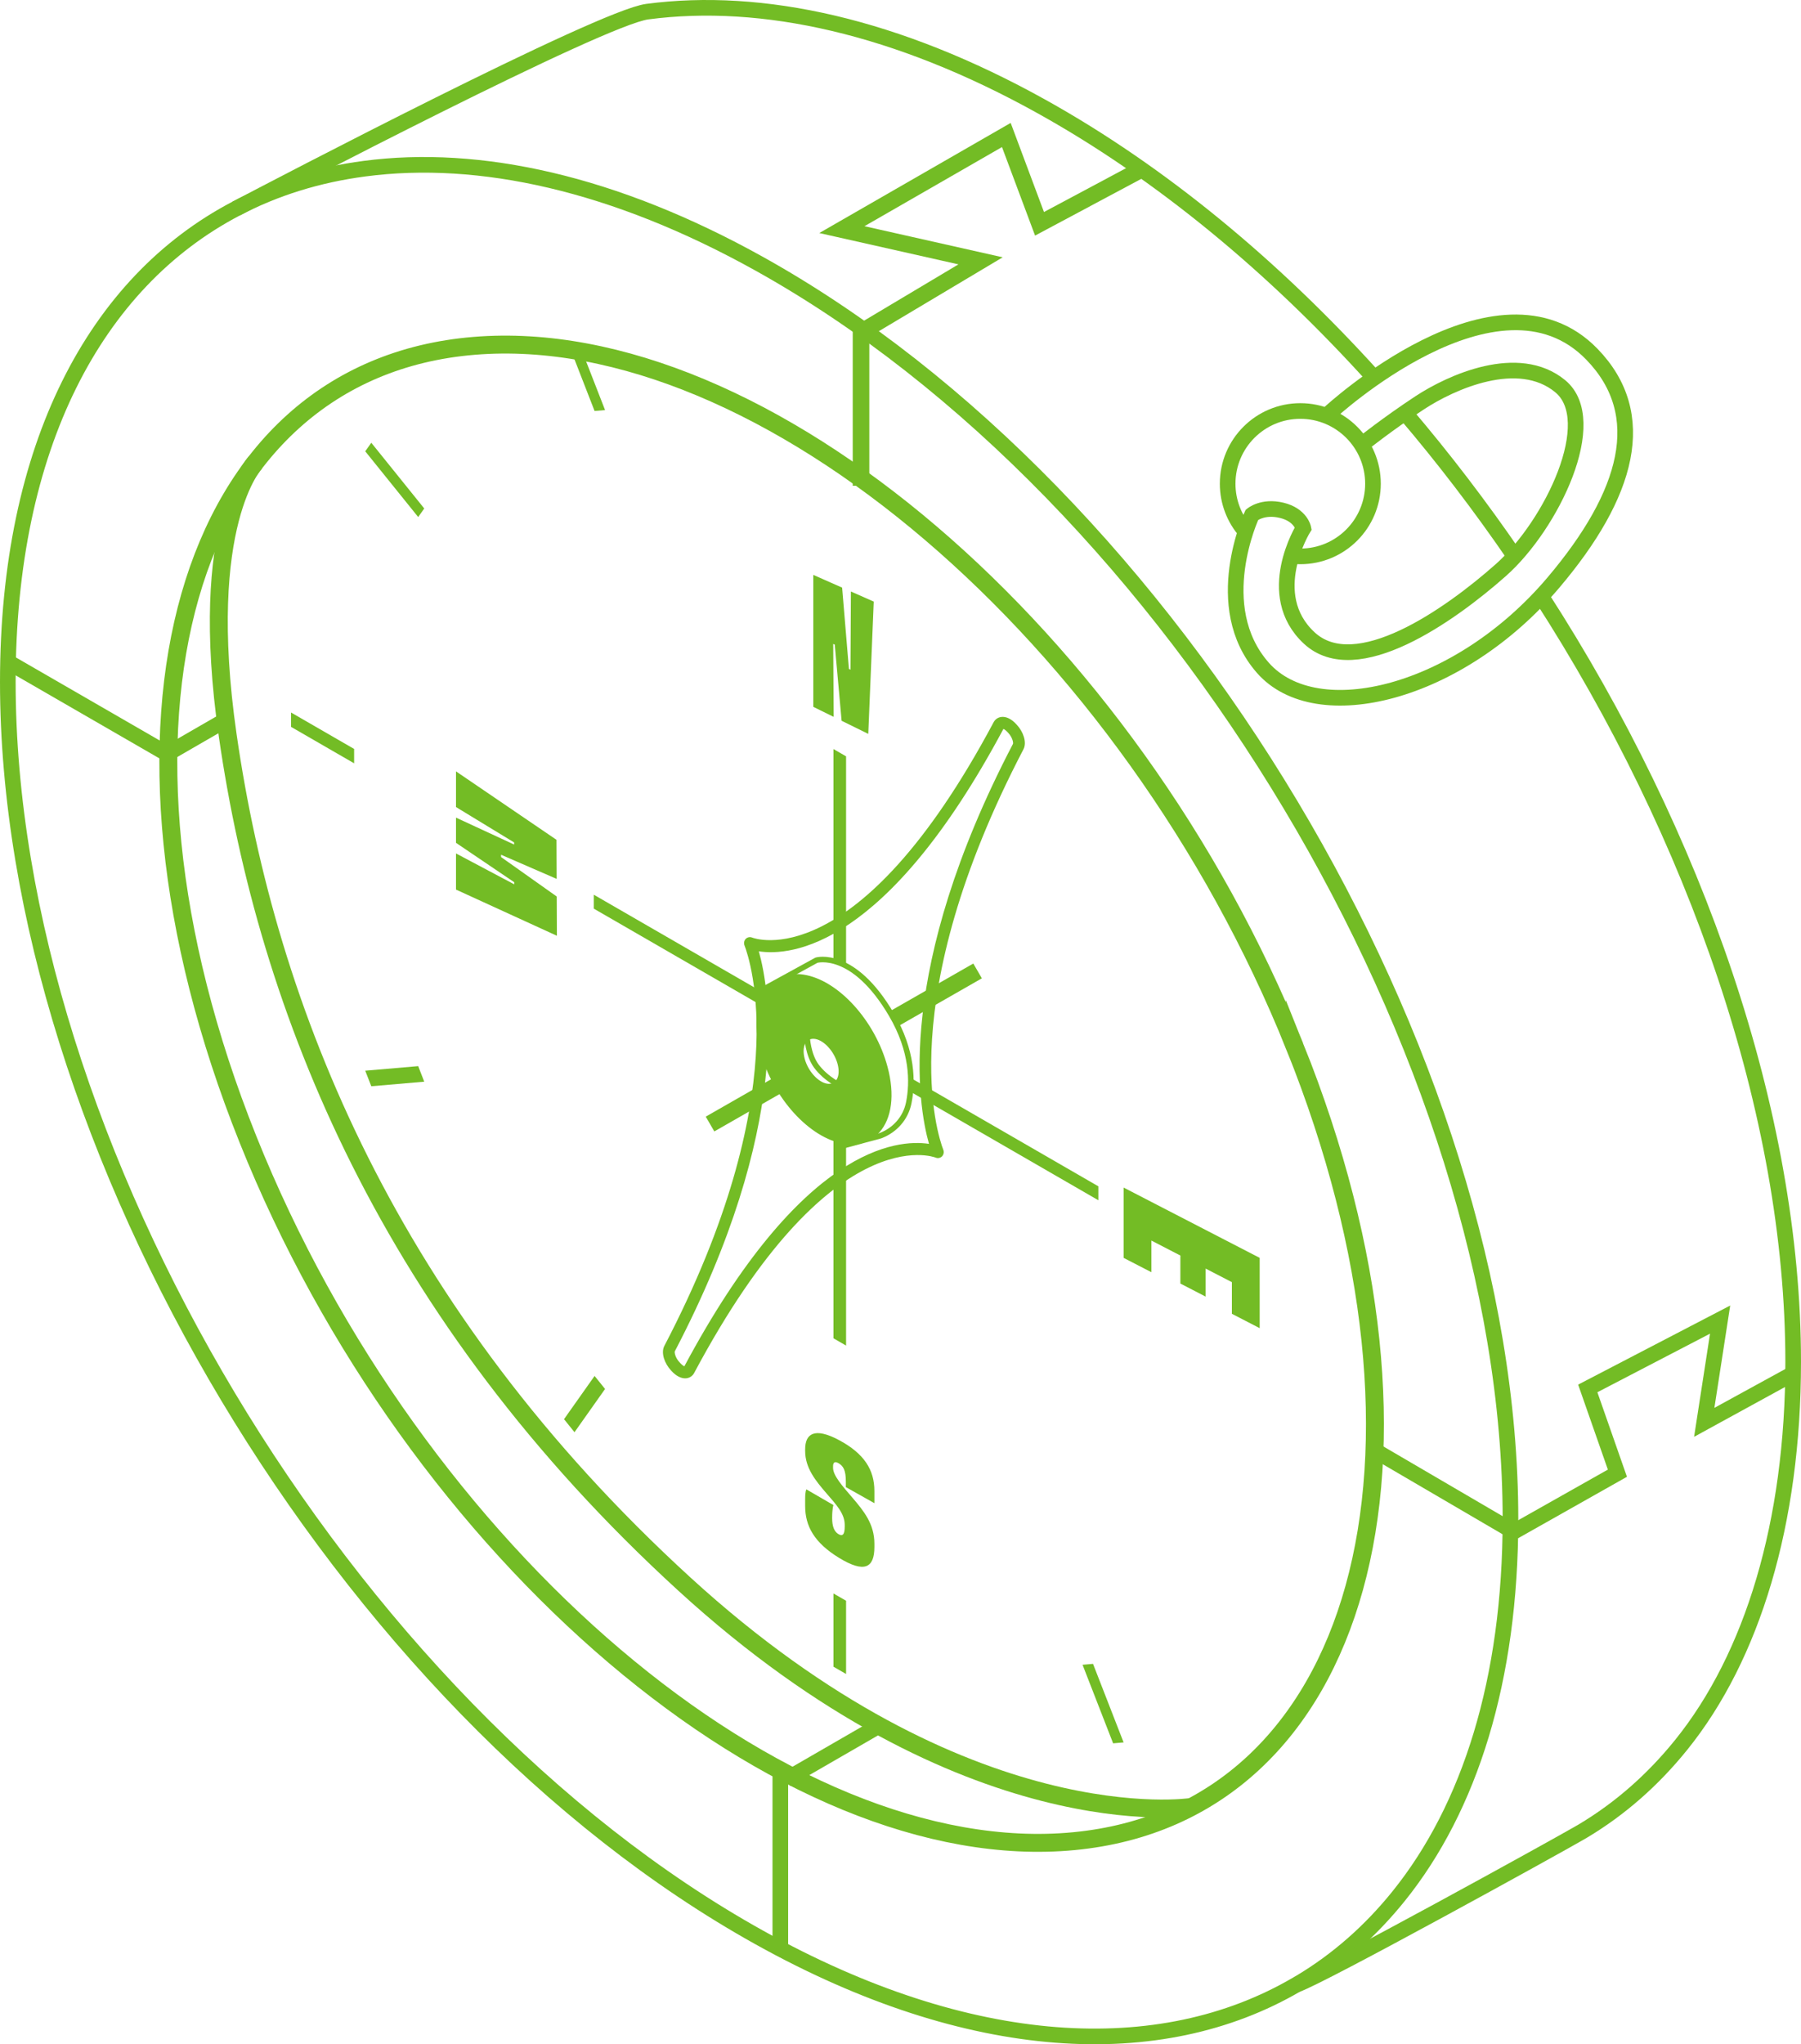 <?xml version="1.0" encoding="UTF-8"?>
<svg id="Layer_2" data-name="Layer 2" xmlns="http://www.w3.org/2000/svg" width="325.593" height="369.398" viewBox="0 0 325.593 369.398">
  <defs>
    <style>
      .cls-1, .cls-2, .cls-3, .cls-4 {
        fill: none;
        stroke: #73bc25;
        stroke-miterlimit: 10;
      }

      .cls-2 {
        stroke-width: 3px;
      }

      .cls-3 {
        stroke-width: 3.24px;
      }

      .cls-4 {
        stroke-width: 2.827px;
      }

      .cls-5 {
        fill: #73bc25;
      }
    </style>
  </defs>
  <g id="Layer_1-2" data-name="Layer 1">
    <g>
      <g>
        <g>
          <path class="cls-5" d="M104.934,64.241c-.536,0-1.003-.097-1.438-.235l3.994,10.261,1.895-.165-3.862-9.92c-.195.023-.381.059-.59.059Z"/>
          <polygon class="cls-5" points="75.603 93.429 66.029 81.551 67.124 80.006 76.697 91.884 75.603 93.429"/>
          <polygon class="cls-5" points="64.021 137.932 52.619 131.348 52.619 128.753 64.021 135.336 64.021 137.932"/>
          <g>
            <g>
              <path class="cls-5" d="M138.864,179.87l-31.515-18.195v2.517l30.786,17.774c.122-.725.361-1.429.729-2.096Z"/>
              <path class="cls-5" d="M164.712,194.825c.159.805.102,1.643-.128,2.443l33.983,19.62v-2.517l-33.855-19.546Z"/>
            </g>
            <g>
              <path class="cls-5" d="M152.958,174.674v-38.002l-2.28-1.317v38.489c.793.07,1.573.154,2.28.83Z"/>
              <path class="cls-5" d="M152.551,204.389c-.714,0-1.332-.139-1.873-.367v37.808l2.28,1.317v-38.798c-.138.011-.263.04-.408.04Z"/>
            </g>
          </g>
          <g>
            <path class="cls-5" d="M162.175,185.553l15.331-8.77-1.548-2.673-15.142,8.661c.746.756,1.289,1.703,1.359,2.782Z"/>
            <path class="cls-5" d="M140.759,194.244l-13.17,7.534,1.548,2.673,13.111-7.5c-.826-.678-1.333-1.65-1.489-2.707Z"/>
          </g>
          <polygon class="cls-5" points="67.124 196.286 66.029 193.476 75.603 192.652 76.697 195.462 67.124 196.286"/>
          <polygon class="cls-5" points="103.86 258.802 101.966 256.45 107.491 248.636 109.386 250.988 103.86 258.802"/>
          <polygon class="cls-5" points="152.958 302.492 150.678 301.175 150.678 287.941 152.958 289.258 152.958 302.492"/>
          <polygon class="cls-5" points="201.235 315.021 195.71 300.827 197.604 300.663 203.13 314.857 201.235 315.021"/>
        </g>
        <g>
          <path class="cls-5" d="M123.865,249.066c-.812,0-1.699-.477-2.475-1.339l-.1-.11c-1.096-1.184-1.863-3.112-1.185-4.413,23.731-45.462,15.502-69.756,14.485-72.377-.187-.482-.015-1.065.427-1.334.293-.178.653-.204.971-.069.186.08,18.955,7.363,43.642-38.911.286-.536.792-.886,1.389-.959.879-.115,1.866.376,2.719,1.324l.13.143c1.067,1.154,1.833,3.079,1.154,4.38-23.715,45.431-15.5,69.752-14.485,72.376.185.479.017,1.061-.42,1.33-.294.182-.658.21-.978.072-.187-.076-18.953-7.366-43.642,38.912-.287.538-.794.887-1.39.959-.081.01-.161.015-.243.015ZM137.181,171.904c1.992,7.013,6.16,31.391-15.187,72.285-.087.207.093,1.152.831,1.949l.157.172c.314.349.581.512.739.581,21.213-39.659,38.468-41.07,44.226-40.191-1.988-7.017-6.148-31.413,15.185-72.284.087-.207-.093-1.152-.831-1.949-.003-.003-.122-.134-.122-.134-.339-.376-.613-.547-.775-.619-21.203,39.643-38.482,41.066-44.223,40.19Z"/>
          <path class="cls-5" d="M153.957,206.798c-.436,0-.882-.036-1.34-.108-6.251-.984-12.905-8.301-15.148-16.657-1.34-4.994-.795-9.319,1.495-11.867,1.547-1.72,3.793-2.447,6.341-2.046,6.251.984,12.905,8.301,15.148,16.657,1.342,4.993.796,9.319-1.494,11.866-1.269,1.412-3.013,2.154-5.003,2.154ZM143.958,178.142c-1.385,0-2.55.492-3.41,1.449-1.773,1.971-2.154,5.668-1.021,9.889,2.007,7.48,8.028,14.255,13.421,15.105,1.834.287,3.363-.185,4.427-1.366,1.772-1.972,2.153-5.668,1.02-9.889-2.007-7.48-8.028-14.255-13.421-15.105-.35-.055-.69-.083-1.016-.083Z"/>
          <path class="cls-5" d="M159.424,193.053c-2.11-7.861-8.506-14.971-14.284-15.881-5.779-.91-8.752,4.724-6.642,12.585,2.11,7.861,8.506,14.971,14.285,15.881,5.779.91,8.752-4.724,6.641-12.585ZM149.533,195.824c-1.641-.259-3.458-2.278-4.058-4.511-.6-2.233.245-3.833,1.886-3.575,1.641.258,3.458,2.278,4.058,4.511.599,2.233-.245,3.833-1.887,3.575Z"/>
        </g>
      </g>
      <path class="cls-4" d="M273.069,274.471c0,29.141-7.389,52.254-20.227,68.179-5.116,6.35-11.067,11.573-17.754,15.57l-.669.387c-24.642,14.409-59.079,12.701-97.161-8.51C62.231,308.35,1.414,206.776,1.414,123.253c0-42.551,15.814-72.24,41.259-85.554,7.054-3.707,14.843-6.124,23.236-7.221,20.763-2.74,45.171,2.611,71.349,17.182,75.027,41.745,135.811,143.32,135.811,226.811Z"/>
      <path class="cls-4" d="M278.629,107.747c27.949,43.26,45.55,93.423,45.55,138.35,0,29.141-7.389,53.254-20.227,69.179-5.116,6.35-11.067,11.573-17.754,15.57l-.669.387c-3.914,2.289-46.727,25.912-51.11,27.374"/>
      <path class="cls-4" d="M253.984,74.59c7.019,8.227,13.658,16.915,19.846,25.946"/>
      <path class="cls-4" d="M42.673,37.699C49.727,33.992,108.626,3.2,117.019,2.104c20.763-2.74,45.171,2.611,71.349,17.182,21.57,12.001,41.962,28.948,60.071,48.988"/>
      <path class="cls-3" d="M234.065,189.08c29.882,74.316,12.137,138.648-39.914,143.62-52.319,4.998-119.305-51.825-149.335-126.847-29.989-74.918-11.539-139.07,40.928-143.361,52.199-4.269,118.48,52.374,148.321,126.589Z"/>
      <path class="cls-3" d="M46.187,83.552s-10.571,10.85-5.018,49.353c7.14,49.504,29.124,104.487,82.55,153.335,50.952,46.587,91.669,40.279,91.669,40.279"/>
      <path class="cls-5" d="M153.472,120.879l.279.131.079-14.123,4.13,1.824-.989,23.904-4.821-2.37-1.238-13.76-.28-.13.082,13.184-3.683-1.81v-23.844l5.212,2.301,1.229,14.692Z"/>
      <path class="cls-5" d="M151.571,277.212c.738.44,1.142.118,1.142-1.365v-.296c0-2.047-1.542-3.679-3.33-5.738-1.926-2.24-3.824-4.534-3.824-7.624v-.288c0-2.801,1.639-4.064,6.113-1.678,4.593,2.45,6.405,5.412,6.405,9.195v2.208l-5.161-2.903v-.98c0-2.108-.472-2.872-1.378-3.369-.634-.348-.932-.099-.932.577v.295c0,1.383,1.67,3.265,3.463,5.348,2.094,2.448,4.009,4.784,4.009,8.353v.605c0,3.782-1.811,4.76-6.405,1.946-4.474-2.741-6.113-5.738-6.113-9.347v-1.271c0-1.501.224-1.747.224-1.747l4.889,2.832s-.232.542-.232,2.366c0,1.47.365,2.423,1.131,2.881Z"/>
      <path class="cls-5" d="M222.705,237.405v-5.719s-4.744-2.45-4.744-2.45v5.063s-4.568-2.359-4.568-2.359v-5.063s-5.237-2.704-5.237-2.704v5.719s-5.025-2.595-5.025-2.595v-12.703s24.6,12.703,24.6,12.703v12.703s-5.025-2.595-5.025-2.595Z"/>
      <path class="cls-5" d="M90.586,154.454l.001.418,10.062,7.127.03,7.096-18.241-8.346v-6.53l10.524,5.579-.001-.38-10.523-7.116v-4.556s10.506,4.863,10.506,4.863l-.001-.38-10.505-6.395v-6.447s18.168,12.369,18.168,12.369l.03,7.062-10.05-4.365Z"/>
      <path class="cls-1" d="M152.616,206.99l6.536-1.759c2.646-1.004,4.589-3.194,5.141-5.969.74-3.72.713-9.346-3.119-15.891-6.922-11.823-13.569-9.863-13.569-9.863l-9.787,5.364"/>
      <path class="cls-1" d="M145.905,187.285s.127,3.263,1.679,5.359c1.777,2.4,4.645,3.706,4.645,3.706"/>
      <polyline class="cls-2" points="206.582 30.482 187.93 40.443 181.93 24.393 152.2 41.493 177.27 47.133 155.84 59.913"/>
      <polyline class="cls-4" points="324.179 248.213 308.1 257.019 310.971 238.451 287.043 250.893 292.403 266.207 273.069 277.118"/>
      <line class="cls-4" x1="248.482" y1="262.07" x2="273.058" y2="276.436"/>
      <line class="cls-4" x1="30.441" y1="136.347" x2="1.455" y2="119.613"/>
      <line class="cls-4" x1="29.744" y1="136.494" x2="41.199" y2="129.881"/>
      <line class="cls-4" x1="141.07" y1="320.189" x2="141.07" y2="352.159"/>
      <line class="cls-4" x1="159.355" y1="311.597" x2="142.172" y2="321.518"/>
      <line class="cls-2" x1="155.66" y1="87.781" x2="155.66" y2="59.317"/>
      <path class="cls-4" d="M233.461,100.442c.53.065,1.069.098,1.616.098,7.255,0,13.136-5.881,13.136-13.136s-5.881-13.136-13.136-13.136-13.136,5.881-13.136,13.136c0,3.308,1.223,6.33,3.241,8.64"/>
      <path class="cls-4" d="M246.153,80.354s4.743-3.779,10.489-7.558,17.841-9.223,25.401-3.024c7.56,6.199-1.512,25.098-10.735,33.263s-26.157,20.109-34.624,12.247-1.058-19.819-1.058-19.819c0,0-.47-2.422-3.927-3.252s-5.368.818-5.368.818c0,0-7.777,16.539,1.969,27.636s35.443,4.782,52.528-15.383c13.525-15.963,17.545-30.369,6.961-41.274-17.033-17.551-47.438,10.627-47.438,10.627"/>
    </g>
  </g>
</svg>